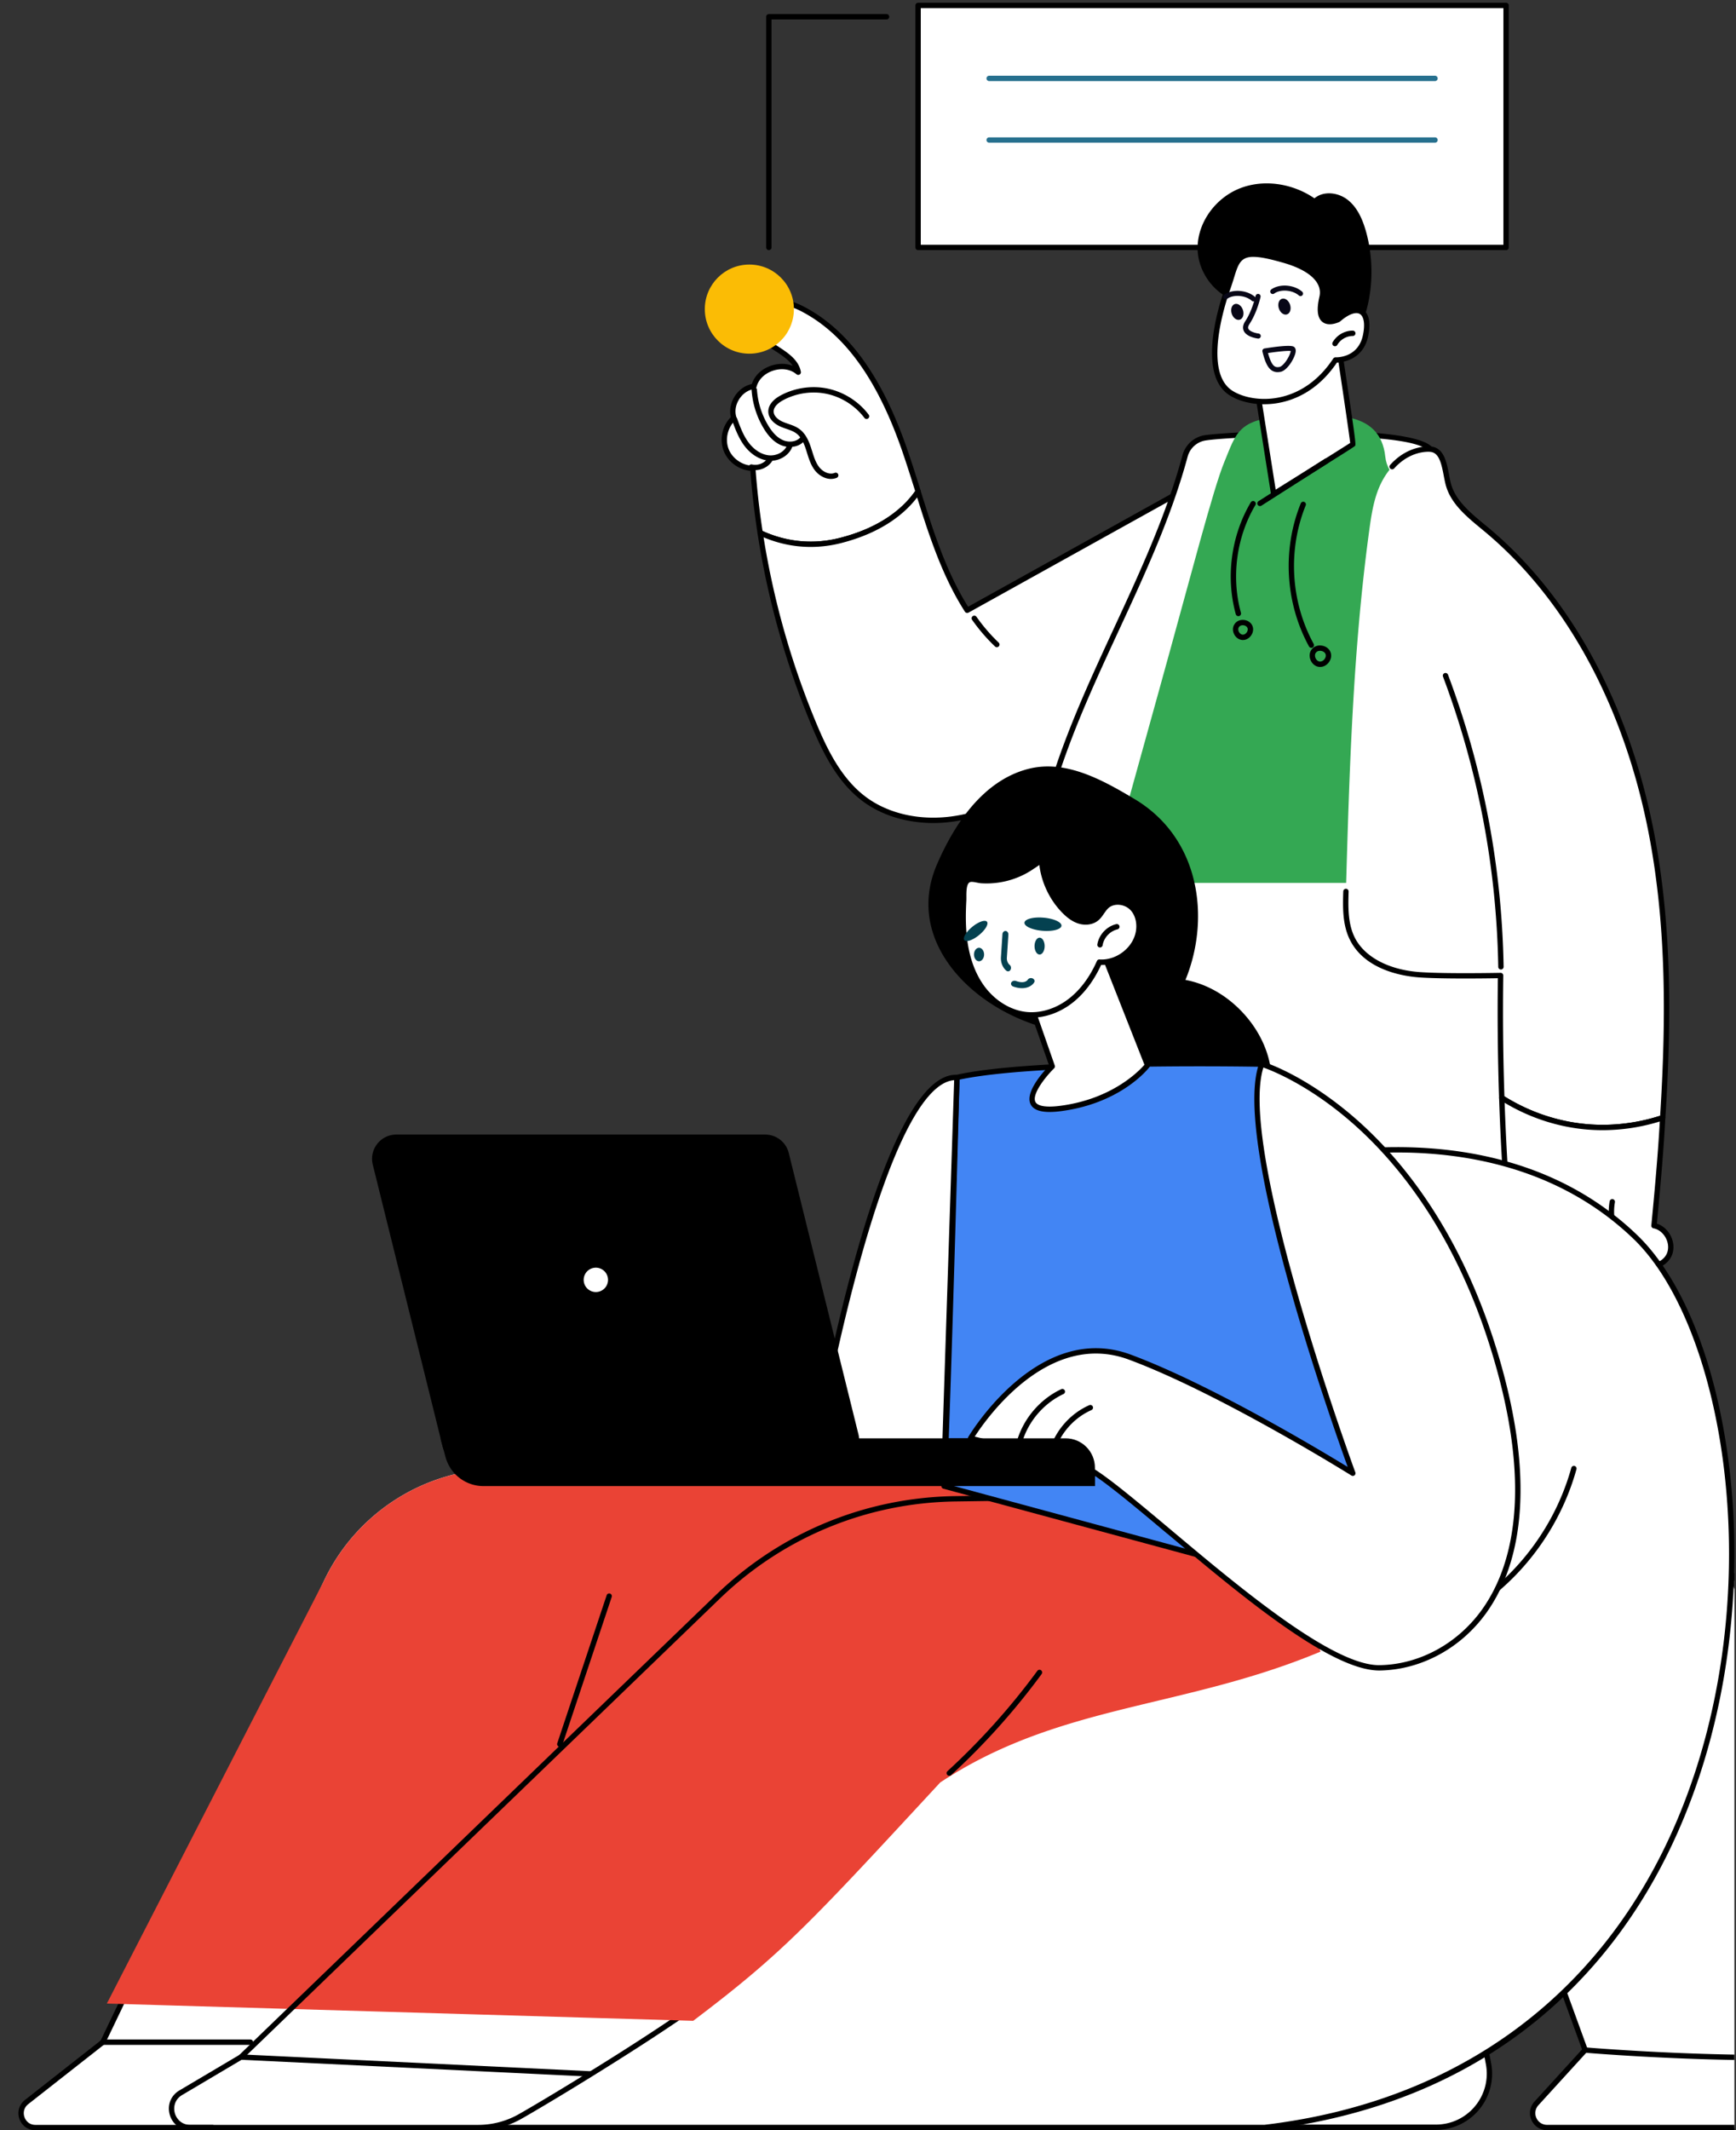 <svg width="543" height="666" viewBox="0 0 543 666" fill="none" xmlns="http://www.w3.org/2000/svg">
    <rect x="0" y="0" width="543" height="666" fill="#333333" stroke="none"/>
    <g clip-path="url(#foyrw0lvva)">
        <path d="M471.087 1.705H287.171v75.652h183.916V1.705z" fill="#fff"/>
        <path d="M471.087 78.193H287.171a.84.84 0 0 1-.837-.836V1.704a.84.84 0 0 1 .837-.837h183.916c.46 0 .836.377.836.837v75.653c0 .46-.376.836-.836.836zm-183.08-1.673H470.25V2.54H288.007v73.98z" fill="#000"/>
        <path d="M448.855 25.351H309.403a.84.84 0 0 1-.837-.836.84.84 0 0 1 .837-.837h139.452c.46 0 .836.376.836.837 0 .46-.376.836-.836.836zM448.855 44.614H309.403a.84.84 0 0 1-.837-.836.84.84 0 0 1 .837-.837h139.452c.46 0 .836.377.836.837 0 .46-.376.837-.836.837z" fill="#26708E"/>
        <path d="M262.957 168.965c13.397-3.431 20.484-9.782 24.216-15.288-1.415-4.519-2.829-9.029-4.385-13.472-5.983-17.146-15.086-34.559-31.043-43.228-2.845-1.548-6.025-2.803-9.238-2.418-3.213.385-6.359 2.887-6.484 6.117-.285 7.238 12.3 8.593 13.655 15.706-4.409-3.774-12.467-1.197-13.873 4.435-4.41.552-7.639 5.631-6.267 9.865-2.703 2.402-3.715 6.527-2.444 9.908 1.272 3.38 4.762 5.807 8.376 5.832a255.486 255.486 0 0 0 2.293 20.175c5.832 2.753 14.66 5.079 25.186 2.384l.008-.016z" fill="#fff"/>
        <path d="M253.595 170.998c-6.711 0-12.258-1.816-16.183-3.666a.826.826 0 0 1-.468-.627 257.532 257.532 0 0 1-2.243-19.497c-3.69-.335-7.062-2.853-8.376-6.334-1.338-3.565-.401-7.782 2.285-10.46-.519-2.125-.092-4.46 1.196-6.502 1.289-2.033 3.213-3.405 5.347-3.84.87-2.678 3.155-4.829 6.209-5.799 2.301-.737 4.627-.678 6.602.108-1.255-1.916-3.531-3.388-5.757-4.828-3.531-2.292-7.188-4.661-7.02-8.911.15-3.808 3.79-6.51 7.221-6.92 3.748-.444 7.355 1.221 9.739 2.518 13.438 7.297 23.722 21.589 31.437 43.688 1.548 4.443 2.987 9.021 4.376 13.455.075.243.05.553-.092.77-3.489 5.138-10.602 12.025-24.701 15.631a38.345 38.345 0 0 1-9.564 1.222l-.008-.008zm-15.061-4.988c5.43 2.486 13.923 4.778 24.215 2.143 13.296-3.398 20.107-9.757 23.504-14.619-1.364-4.343-2.753-8.769-4.251-13.062-7.572-21.689-17.596-35.68-30.658-42.767-2.184-1.189-5.455-2.72-8.735-2.327-2.678.318-5.632 2.444-5.749 5.322-.125 3.297 2.979 5.314 6.259 7.448 3.28 2.125 6.669 4.317 7.38 8.074a.827.827 0 0 1-.402.879.845.845 0 0 1-.962-.084c-1.849-1.581-4.569-2.008-7.263-1.146-2.703.862-4.66 2.786-5.255 5.146a.84.84 0 0 1-.711.628c-1.857.234-3.564 1.389-4.702 3.171-1.13 1.782-1.448 3.824-.871 5.606a.86.86 0 0 1-.242.887c-2.435 2.159-3.364 5.942-2.218 8.987 1.147 3.046 4.343 5.272 7.598 5.289.435 0 .795.343.828.778a254.132 254.132 0 0 0 2.218 19.664l.017-.017z" fill="#000"/>
        <path d="M380.912 147.878c-1.615-.928-8.175 3.942-9.79 4.837-6.995 3.883-13.982 7.765-20.977 11.648-15.873 8.811-31.746 17.631-47.611 26.442-7.263-11.322-11.321-24.233-15.362-37.128-3.74 5.515-10.828 11.866-24.216 15.288-10.526 2.695-19.353.368-25.185-2.385a257.62 257.62 0 0 0 16.634 59.47c3.698 8.911 8.183 17.974 15.906 23.756 7.724 5.782 17.949 7.564 27.504 6.267 9.556-1.289 18.534-5.414 26.742-10.485 20.71-12.786 37.076-32.182 46.917-54.381 4.92-11.104 8.216-22.928 9.614-35.003.192-1.648 1.606-7.313-.176-8.334v.008z" fill="#fff"/>
        <path d="M291.933 257.312c-8.342 0-16.174-2.385-22.123-6.837-7.874-5.899-12.426-15.07-16.174-24.107a258.12 258.12 0 0 1-16.693-59.662.813.813 0 0 1 .326-.795.828.828 0 0 1 .853-.084c5.406 2.552 14.066 5.029 24.617 2.335 13.597-3.481 20.408-10.05 23.73-14.953a.827.827 0 0 1 .812-.36c.318.05.577.268.678.577 3.882 12.385 7.899 25.179 14.852 36.266l67.902-37.713c.326-.184.937-.586 1.64-1.046 4.819-3.163 7.53-4.611 8.969-3.782 1.816 1.045 1.406 4.367.779 7.966-.084.485-.159.903-.193 1.188-1.389 12.024-4.644 23.881-9.681 35.245-10.066 22.71-26.843 42.156-47.242 54.75-9.69 5.983-18.543 9.447-27.069 10.602-2.017.276-4.025.41-5.999.41h.016zm-53.099-89.334a256.454 256.454 0 0 0 16.341 57.754c3.657 8.819 8.083 17.756 15.631 23.404 7.003 5.247 16.81 7.473 26.892 6.109 8.284-1.121 16.928-4.51 26.416-10.368 20.116-12.417 36.666-31.596 46.599-54.005 4.97-11.204 8.175-22.903 9.547-34.76.033-.309.109-.753.201-1.28.242-1.406.979-5.665.041-6.225-.995-.36-5.689 2.719-7.229 3.732-.761.502-1.364.895-1.749 1.104l-68.588 38.09a.839.839 0 0 1-1.112-.276c-7.029-10.954-11.112-23.505-14.961-35.739-3.782 4.937-10.836 10.962-23.714 14.259-10.149 2.594-18.626.611-24.324-1.799h.009zM259.936 149.743c-1.966 0-3.899-1.188-5.054-2.694-1.263-1.632-1.874-3.59-2.46-5.473l-.276-.887c-.611-1.899-1.456-4-3.088-5.204-.878-.645-1.941-1.013-3.071-1.406a25.482 25.482 0 0 1-1.773-.661c-2.385-1.021-3.841-2.77-3.9-4.661-.058-1.925 1.297-3.741 3.833-5.113 4.485-2.435 9.915-3.205 14.902-2.117s9.606 4.042 12.668 8.125a.84.84 0 0 1-.167 1.172.84.84 0 0 1-1.172-.168c-2.828-3.757-7.087-6.493-11.689-7.489-4.602-1.004-9.606-.284-13.747 1.958-1.13.611-3.004 1.891-2.954 3.59.042 1.448 1.523 2.586 2.887 3.171.527.226 1.079.419 1.656.62 1.197.41 2.435.836 3.523 1.64 2.017 1.481 2.996 3.882 3.69 6.033.092.301.192.594.285.895.569 1.824 1.112 3.556 2.192 4.954 1.088 1.414 3.154 2.527 4.853 1.816a.836.836 0 0 1 1.096.443.84.84 0 0 1-.452 1.096 4.556 4.556 0 0 1-1.774.352l-.008.008z" fill="#000"/>
        <path d="M247.109 139.736c-1.004 0-2-.209-2.854-.577-2.025-.87-3.782-2.577-5.38-5.221a26.725 26.725 0 0 1-3.782-11.966.843.843 0 0 1 .778-.896.823.823 0 0 1 .896.779 25.016 25.016 0 0 0 3.547 11.212c1.414 2.335 2.921 3.824 4.611 4.552 1.707.737 4.217.636 5.497-.987a.838.838 0 0 1 1.18-.134c.36.285.427.812.142 1.172-1.155 1.456-2.895 2.066-4.619 2.066h-.016z" fill="#000"/>
        <path d="M241.052 144.045c-.267 0-.527-.016-.795-.042-2.778-.301-5.514-2.033-7.522-4.761-1.799-2.452-2.878-5.43-3.749-7.824a.835.835 0 0 1 .503-1.071.835.835 0 0 1 1.071.502c1.054 2.921 1.983 5.314 3.522 7.406 1.724 2.351 4.042 3.841 6.351 4.092 2.586.284 5.163-1.205 5.857-3.381a.837.837 0 0 1 1.055-.544.835.835 0 0 1 .543 1.054c-.853 2.678-3.765 4.586-6.836 4.586v-.017z" fill="#000"/>
        <path d="M236.207 147c-.452 0-.904-.051-1.347-.159a.835.835 0 1 1 .385-1.624c1.815.427 3.865-.393 4.878-1.966a.837.837 0 0 1 1.154-.251c.385.251.503.77.252 1.155-1.138 1.765-3.239 2.836-5.322 2.836V147zM311.799 202.352a.809.809 0 0 1-.577-.234 56.455 56.455 0 0 1-7.154-8.318.832.832 0 0 1 .2-1.163.832.832 0 0 1 1.164.201 55.117 55.117 0 0 0 6.944 8.075.833.833 0 0 1 .026 1.18.829.829 0 0 1-.603.259z" fill="#000"/>
        <path d="M376.218 137.034a7.764 7.764 0 0 0-5.54 5.506c-10.668 39.563-35.386 74.582-44.514 114.605-1.59 6.962-2.678 14.325-.653 21.178 1.841 6.243 6.158 11.523 11.221 15.606 5.062 4.092 10.886 7.113 16.659 10.1 7.999-18.099 14.417-36.843 20.818-55.562 6.209-18.141 12.426-36.332 16.342-55.101 2.744-13.146 46.238-11.974 45.853-25.421-.108-3.816 13.556-24.375 11.004-27.497-6.109-7.472-65.936-4.786-71.19-3.414z" fill="#fff"/>
        <path d="M353.392 304.866a.863.863 0 0 1-.385-.092c-5.732-2.97-11.656-6.041-16.802-10.192-5.807-4.694-9.782-10.233-11.497-16.024-2.134-7.213-.87-14.97.636-21.597 4.82-21.128 14.099-41.152 23.069-60.524 8.066-17.413 16.409-35.42 21.454-54.114a8.632 8.632 0 0 1 6.133-6.092c4.803-1.255 65.568-4.242 72.052 3.691 1.716 2.1-1.154 8.008-6.083 17.471-2.234 4.301-4.778 9.171-4.736 10.535.209 7.531-11.12 10.602-23.111 13.849-10.576 2.87-21.521 5.832-22.759 11.757-3.933 18.835-10.258 37.32-16.367 55.202-6.309 18.434-12.827 37.495-20.843 55.637a.832.832 0 0 1-.485.451.791.791 0 0 1-.276.051v-.009zm56.053-168.559c-15.572 0-30.583.903-33.018 1.539a6.97 6.97 0 0 0-4.945 4.912c-5.079 18.836-13.455 36.91-21.546 54.382-8.937 19.288-18.183 39.236-22.96 60.189-1.465 6.418-2.686 13.907-.661 20.752 1.615 5.464 5.397 10.719 10.936 15.196 4.778 3.866 10.317 6.795 15.731 9.598 7.823-17.832 14.233-36.559 20.433-54.683 6.1-17.832 12.4-36.266 16.316-55.001 1.448-6.929 12.895-10.033 23.956-13.029 10.844-2.937 22.057-5.983 21.881-12.192-.05-1.715 1.841-5.43 4.929-11.355 2.769-5.322 7.413-14.242 6.267-15.639-2.954-3.615-20.467-4.669-37.319-4.669z" fill="#000"/>
        <path d="M352.982 272.758s-28.457 207.077 19.086 362.197l-22.131 22.459c-2.803 2.845-.787 7.665 3.204 7.665h95.983c10.501 0 18.417-9.547 16.459-19.865-8.15-43.035-27.094-143.607-32.273-175.965l62.496 171.681-15.229 16.694c-2.635 2.886-.585 7.539 3.33 7.539h95.9c11.555 0 19.646-11.422 15.797-22.325-26.55-75.26-112.826-319.078-139.769-366.967l-102.861-3.113h.008z" fill="#fff"/>
        <path d="M579.806 666h-95.899c-2.151 0-4.017-1.222-4.887-3.18-.87-1.966-.51-4.167.937-5.757l14.886-16.317-59.233-162.719c6.661 39.161 23.454 128.261 30.792 167.028a17.528 17.528 0 0 1-3.74 14.493 17.535 17.535 0 0 1-13.547 6.368h-95.983c-2.192 0-4.083-1.255-4.928-3.28-.845-2.025-.418-4.251 1.121-5.807l21.781-22.108c-24.458-80.129-28.324-174.191-27.262-239.049 1.155-70.398 8.226-122.512 8.293-123.031a.821.821 0 0 1 .853-.719l102.861 3.112c.293.009.56.168.703.427 18.124 32.216 66.479 159.154 139.828 367.092 1.924 5.456 1.113 11.288-2.226 16.008-3.339 4.719-8.577 7.43-14.358 7.43l.008.009zM433.309 468.413c.343 0 .661.209.787.552l62.496 171.68a.841.841 0 0 1-.167.854l-15.229 16.694a3.615 3.615 0 0 0-.645 3.949 3.625 3.625 0 0 0 3.356 2.184h95.899c5.238 0 9.974-2.452 12.994-6.727 3.021-4.268 3.757-9.548 2.017-14.485-73.014-206.976-121.227-333.63-139.477-366.423l-101.63-3.071c-.862 6.611-7.096 56.374-8.175 122.102-1.063 64.858 2.811 158.97 27.328 238.982a.84.84 0 0 1-.201.829L350.53 658c-1.263 1.28-1.222 2.904-.77 3.992.452 1.087 1.582 2.25 3.381 2.25h95.982c4.762 0 9.23-2.1 12.259-5.765a15.876 15.876 0 0 0 3.38-13.112c-7.974-42.107-27.085-143.54-32.281-175.982a.84.84 0 0 1 .828-.97z" fill="#000"/>
        <path d="M553.281 644.135c-29.612 0-57.158-2.335-57.551-2.368a.836.836 0 0 1-.762-.904c.042-.46.427-.812.904-.762.552.051 55.777 4.728 93.832.787a.837.837 0 1 1 .176 1.665c-11.313 1.172-24.14 1.59-36.599 1.59v-.008zM437.333 641.91c-46.539 0-65.324-6.092-65.534-6.159a.84.84 0 0 1-.527-1.063.85.85 0 0 1 1.063-.527c.243.084 24.667 7.966 87.13 5.648a.84.84 0 0 1 .87.804.84.84 0 0 1-.803.87c-8.008.293-15.396.427-22.19.427h-.009zM433.309 470.087a.843.843 0 0 1-.795-.577l-42.899-130.604c-1.507-4.594-5.372-8.117-10.075-9.204l-7.664-1.766a.837.837 0 1 1 .376-1.632l7.665 1.766c5.271 1.222 9.597 5.171 11.287 10.309l42.9 130.603a.836.836 0 0 1-.795 1.097v.008z" fill="#000"/>
        <path d="M441.309 276.039h-86.686c-4.418 0-7.623-4.209-6.443-8.468 2.703-9.791 7.656-27.664 14.308-51.571 10.301-37.035 16.953-63.118 20.551-71.778 3.598-8.661 4.225-13.338 18.902-13.991 13.522-.603 29.771-2.678 31.369 12.61.31 2.962 1.925 5.64 4.318 7.414l9.606 7.121-5.925 118.671v-.008z" fill="#34A853"/>
        <path d="M410.175 202.545a.846.846 0 0 1-.737-.435c-7.438-13.623-8.401-30.342-2.577-44.726a.835.835 0 0 1 1.548.628c-5.64 13.924-4.711 30.115 2.494 43.295a.843.843 0 0 1-.335 1.138.867.867 0 0 1-.402.1h.009zM412.928 208.52c-.134 0-.277-.009-.41-.025-1.113-.151-2.076-.929-2.569-2.084-.494-1.146-.393-2.376.268-3.297.033-.05.075-.1.125-.134.034-.05.067-.1.109-.15.753-.837 1.933-1.197 3.163-.954 1.23.234 2.192 1.012 2.577 2.066.385 1.063.151 2.268-.636 3.247-.686.854-1.648 1.331-2.627 1.331zm-1.306-4.502-.05.075c-.31.427-.343 1.063-.084 1.657.26.594.737 1.012 1.256 1.079.527.067 1.096-.192 1.506-.703.41-.502.552-1.121.368-1.615-.184-.493-.686-.878-1.322-.995-.636-.126-1.247.042-1.598.435-.026.025-.042.05-.067.067h-.009zM387.339 192.639a.831.831 0 0 1-.803-.611c-3.205-11.581-1.448-24.659 4.702-34.985a.843.843 0 0 1 1.147-.293.842.842 0 0 1 .293 1.146c-5.924 9.941-7.615 22.535-4.527 33.689a.84.84 0 0 1-.812 1.062v-.008zM388.77 200.095h-.151c-1.046-.059-1.991-.695-2.543-1.707-.553-1.013-.569-2.159-.051-3.063a.934.934 0 0 1 .176-.218.813.813 0 0 1 .142-.242c.67-.804 1.749-1.18 2.895-1.021 1.147.167 2.076.837 2.486 1.791.418.953.267 2.091-.385 3.037-.628.904-1.573 1.423-2.561 1.423h-.008zm-1.238-4.067s-.034.084-.059.125c-.226.394-.201.946.067 1.431.268.494.711.812 1.163.837.443.025.929-.243 1.255-.703.318-.46.41-1.004.226-1.414-.184-.418-.636-.72-1.188-.803-.561-.084-1.08.083-1.372.435-.034.033-.059.067-.092.1v-.008z" fill="#000"/>
        <path d="M520.055 349.457c1.773-27.655 2.05-55.369-2.41-82.648-6.267-38.399-22.885-76.422-52.799-101.299-4.911-4.084-10.476-8.293-11.957-14.502-.995-4.175-1.205-10.183-5.48-10.56 0 0-8.61-.954-14.526 8.962-2.971 4.97-3.841 10.886-4.627 16.627-5.079 37.311-6.184 75.041-7.272 112.68-.142 4.97-.242 10.158 1.933 14.626 3.682 7.565 12.811 10.837 21.203 11.422 8.393.586 25.236.226 25.236.226a798.03 798.03 0 0 0 .369 38.241c8.024 5.104 17.278 8.275 26.759 9.079 7.94.669 16.006-.335 23.562-2.845l.009-.009z" fill="#fff"/>
        <path d="M501.254 353.34c-1.623 0-3.23-.067-4.836-.201-9.556-.803-18.936-3.983-27.136-9.204a.833.833 0 0 1-.385-.678 810.016 810.016 0 0 1-.385-37.42c-3.564.058-17.203.251-24.441-.243-5.012-.343-17.178-2.192-21.898-11.891-2.317-4.752-2.158-10.208-2.016-15.02a.839.839 0 0 1 .862-.811c.46.016.828.401.811.862-.134 4.619-.284 9.857 1.85 14.241 3.012 6.176 10.676 10.276 20.508 10.954 8.259.569 24.994.226 25.161.226.243 0 .443.083.611.242a.812.812 0 0 1 .242.603 802.342 802.342 0 0 0 .36 37.755c7.882 4.929 16.869 7.941 26.006 8.711 7.531.636 15.363-.276 22.701-2.636 2.117-33.345 1.364-58.624-2.435-81.895-6.962-42.617-25.604-78.414-52.506-100.789l-1.071-.887c-4.777-3.95-9.723-8.033-11.162-14.066a52.148 52.148 0 0 1-.502-2.444c-.803-4.234-1.573-7.246-4.242-7.48-.268-.026-6.1-.569-11.279 5.196a.835.835 0 1 1-1.239-1.121c5.782-6.427 12.409-5.774 12.694-5.749 4.108.36 4.962 4.862 5.715 8.836.159.837.309 1.632.485 2.368 1.314 5.49 6.033 9.389 10.601 13.163l1.08.887c27.211 22.635 46.063 58.792 53.083 101.81 3.84 23.53 4.585 49.077 2.418 82.832a.852.852 0 0 1-.569.745 60.814 60.814 0 0 1-19.069 3.088l-.017.016z" fill="#000"/>
        <path d="M469.475 303.117a.836.836 0 0 1-.837-.82c-.527-31.103-6.351-61.645-17.287-90.765a.845.845 0 0 1 .485-1.079.846.846 0 0 1 1.08.485c11.003 29.304 16.86 60.03 17.395 91.326 0 .46-.359.845-.82.853h-.016z" fill="#000"/>
        <path d="M517.345 383.202c1.105-11.572 2.167-23.153 2.711-33.747-7.564 2.51-15.622 3.515-23.563 2.845-9.48-.795-18.734-3.974-26.759-9.079.243 7.339.594 14.669 1.038 21.991.561 9.137 1.615 19.07 7.974 25.647 5.213 5.388 13.622 7.422 20.726 5.004 3.715 2.761 9.48 2.217 12.618-1.18 3.079 2.477 8.359 1.23 10.008-2.368 1.648-3.59-.862-8.41-4.745-9.121l-.008.008z" fill="#fff"/>
        <path d="M505.019 398.466c-2.017 0-4.016-.544-5.69-1.657-7.355 2.326-15.814.209-21.186-5.347-6.51-6.736-7.631-16.627-8.209-26.183a781.897 781.897 0 0 1-1.037-22.015.833.833 0 0 1 .418-.753.86.86 0 0 1 .862.016c7.974 5.071 17.095 8.167 26.383 8.946 7.706.652 15.747-.318 23.236-2.812a.843.843 0 0 1 .77.126.838.838 0 0 1 .326.711c-.536 10.526-1.598 22.082-2.644 33.069 1.774.561 3.338 1.916 4.284 3.732 1.079 2.075 1.197 4.452.318 6.376-.879 1.916-2.761 3.389-5.037 3.925-2.008.477-4.058.167-5.64-.82-1.916 1.765-4.543 2.677-7.162 2.677l.008.009zm-5.556-3.431c.176 0 .351.059.502.167 3.38 2.511 8.652 2.017 11.505-1.079a.832.832 0 0 1 1.138-.084c1.247 1.004 3.046 1.347 4.828.929 1.774-.418 3.23-1.54 3.899-2.987.67-1.456.561-3.289-.284-4.904-.845-1.615-2.284-2.753-3.857-3.046a.83.83 0 0 1-.678-.903c1.029-10.761 2.075-22.108 2.644-32.501-7.363 2.276-15.195 3.147-22.734 2.519-9.037-.761-17.923-3.648-25.797-8.376.243 6.836.569 13.698.979 20.409.56 9.238 1.623 18.794 7.74 25.12 4.945 5.121 13.111 7.087 19.856 4.795a.703.703 0 0 1 .267-.042l-.008-.017z" fill="#000"/>
        <path d="M511.746 395.068a.832.832 0 0 1-.494-.158c-5.907-4.335-9.037-12.1-7.773-19.322a.831.831 0 0 1 .97-.677c.452.075.762.51.678.97-1.155 6.611 1.707 13.715 7.112 17.69a.831.831 0 0 1 .176 1.171.835.835 0 0 1-.678.343l.009-.017zM499.663 396.392a.81.81 0 0 1-.577-.235c-5.087-4.878-7.815-11.982-7.288-19.011a.824.824 0 0 1 .895-.77c.46.033.803.435.77.895-.485 6.535 2.05 13.146 6.778 17.681a.834.834 0 0 1 .025 1.18.862.862 0 0 1-.603.26zM486.561 396.241a.81.81 0 0 1-.603-.259c-5.179-5.406-7.807-13.087-7.037-20.534a.826.826 0 0 1 .921-.745c.46.05.794.46.744.92-.719 6.962 1.741 14.142 6.585 19.204a.833.833 0 0 1-.025 1.18.809.809 0 0 1-.577.234h-.008zM427.142 71.95c-1.046-3.59-2.677-7.205-5.631-9.498-2.954-2.301-7.506-2.862-10.367-.444-6.77-4.644-15.831-6.125-23.454-3.07-7.623 3.054-13.313 10.869-13.087 19.078.226 8.209 6.903 15.99 15.078 16.735 1.306 7.121 7.983 12.518 15.145 13.623 6.468 1.004 18.994-1.163 21.563-8.184 3.23-8.828 3.381-19.254.762-28.233l-.009-.008z" fill="#000"/>
        <path d="m393.037 120.583 5.355 33.872s24.609-15.313 24.785-15.555c.184-.243-4.193-29.061-4.193-29.061s-5.689-9.531-25.947 10.744z" fill="#fff"/>
        <path d="M398.392 155.293a.837.837 0 0 1-.828-.703l-5.355-33.873a.813.813 0 0 1 .234-.719c11.731-11.74 18.793-13.64 22.651-13.163 3.271.402 4.552 2.485 4.602 2.577a.783.783 0 0 1 .109.302c4.426 29.17 4.317 29.312 4.033 29.688-.126.168-.276.369-25.019 15.765a.823.823 0 0 1-.443.126h.016zm-4.46-34.417 5.088 32.208c8.844-5.506 21.069-13.146 23.295-14.602-.293-2.72-2.561-17.974-4.125-28.325-.276-.351-1.264-1.431-3.372-1.673-3.456-.394-9.882 1.456-20.886 12.392z" fill="#000"/>
        <path d="M384.033 90.124s-9.187 24.217 0 32.007c5.448 4.627 22.676 7.054 33.688-9.598 0 0 7.622.377 9.363-7.422 1.74-7.799-2.151-10.736-8.46-5.255 0 0-7.622 3.883-5.12-6.928 1.096-4.712-2.929-9.004-11.732-11.54-15.923-4.593-14.442-.577-17.747 8.736h.008z" fill="#fff"/>
        <path d="M395.397 126.39c-5.246 0-9.614-1.673-11.907-3.615-9.505-8.066-.677-31.806-.251-32.935.444-1.247.804-2.41 1.122-3.448 2.292-7.438 3.798-9.807 17.646-5.807 9.071 2.62 13.556 7.188 12.317 12.535-.753 3.238-.619 5.447.368 6.217.963.753 2.787.142 3.473-.184 4.309-3.715 6.878-3.13 8.033-2.443 2.033 1.213 2.652 4.334 1.707 8.577-1.607 7.196-7.916 7.991-9.732 8.075-6.208 9.162-13.865 12.007-19.228 12.769a24.855 24.855 0 0 1-3.548.251v.008zm-3.338-46.09c-4.059 0-4.77 2.31-6.092 6.586a91.43 91.43 0 0 1-1.146 3.523v.017c-.092.234-8.87 23.747-.235 31.077 2.427 2.059 7.883 3.875 14.133 2.988 5.087-.728 12.401-3.465 18.308-12.401a.885.885 0 0 1 .736-.377c.276.017 6.945.226 8.51-6.769.753-3.389.402-5.983-.937-6.778-1.297-.77-3.59.109-6.159 2.334a1.19 1.19 0 0 1-.167.118c-.134.066-3.305 1.648-5.347.05-1.598-1.247-1.908-3.841-.962-7.916 1.012-4.368-3.054-8.209-11.145-10.552-4.418-1.272-7.397-1.89-9.497-1.89v-.01z" fill="#000"/>
        <path d="M417.571 108.248a.828.828 0 0 1-.728-1.247c1.263-2.209 3.723-3.631 6.267-3.631h.025a.84.84 0 0 1 .837.836.84.84 0 0 1-.837.837h-.025c-1.925 0-3.858 1.121-4.82 2.795a.841.841 0 0 1-.728.418l.009-.008zM394.108 158.228a.837.837 0 0 1-.452-1.539l20.743-13.246a.836.836 0 0 1 .904 1.405l-20.743 13.247a.812.812 0 0 1-.452.133zM240.49 78.192a.84.84 0 0 1-.837-.837V5.242a.84.84 0 0 1 .837-.837h36.817c.46 0 .836.377.836.837 0 .46-.376.837-.836.837h-35.98v71.276a.84.84 0 0 1-.837.837z" fill="#000"/>
        <path d="M248.321 96.645c0 7.698-6.234 13.932-13.932 13.932s-13.932-6.234-13.932-13.932c0-7.699 6.234-13.933 13.932-13.933s13.932 6.234 13.932 13.933z" fill="#FBBC05"/>
        <path d="M381.353 369.166s79.725-30.835 130.105 17.513c50.38 48.357 53.526 258.471-115.948 278.478H143.584l237.769-295.991z" fill="#fff"/>
        <path d="M142.831 665.525a.835.835 0 0 1 .1-.887L380.7 368.646a.833.833 0 0 1 .352-.259c.2-.076 20.349-7.774 46.405-9.431 24.107-1.531 58.338 1.933 84.578 27.12 14.016 13.447 24.416 39.044 28.55 70.222 4.418 33.312 1.121 68.708-9.263 99.668-9.806 29.229-25.303 53.386-46.054 71.804-23.831 21.145-54.003 34.006-89.665 38.215H143.584a.83.83 0 0 1-.753-.477v.017zm386.91-110.086c22.441-66.892 8.066-142.31-18.86-168.158-25.797-24.752-59.518-28.166-83.265-26.659-24.399 1.539-43.56 8.434-45.753 9.246L145.325 664.32h250.127c65.642-7.765 113.337-46.433 134.28-108.881h.009z" fill="#000"/>
        <path d="M466.256 499.282a.808.808 0 0 0 .519-.184c12.651-10.05 22.006-24.166 26.324-39.738a.834.834 0 0 0-.586-1.03.833.833 0 0 0-1.029.586c-4.226 15.238-13.371 29.045-25.755 38.877a.844.844 0 0 0-.134 1.179c.167.21.41.318.653.318l.008-.008z" fill="#000"/>
        <path d="M413.042 516.37s-19.446-57.52-101.012-58.156c-51.794-.401-116.115.352-156.161.954a61.382 61.382 0 0 0-54.422 34.835L32.165 638.48l-23.83 18.702c-3.34 2.619-1.482 7.975 2.752 7.975H149.61c4.569 0 9.054-1.188 13.036-3.431 18.928-10.669 77.441-46.089 131.461-104.463 37.336-24.626 75.75-22.885 118.951-40.901l-.016.008z" fill="#fff"/>
        <path d="M11.08 666.002h138.522c4.694 0 9.338-1.222 13.446-3.54 7.18-4.041 33.905-20.116 51.569-32.333a.834.834 0 0 0 .209-1.163.834.834 0 0 0-1.163-.209c-17.614 12.192-44.272 28.224-51.435 32.258a25.742 25.742 0 0 1-12.626 3.322H11.079c-1.908 0-3.02-1.264-3.43-2.444-.41-1.18-.31-2.861 1.188-4.041l23.83-18.702a.787.787 0 0 0 .234-.293l5.991-12.493a.828.828 0 0 0-.393-1.113.83.83 0 0 0-1.113.393l-5.907 12.318-23.68 18.584c-1.807 1.415-2.485 3.732-1.74 5.9.744 2.167 2.719 3.573 5.012 3.573l.008-.017z" fill="#000"/>
        <path d="m33.428 626.397 68.019-132.386a61.38 61.38 0 0 1 54.422-34.835c40.055-.602 104.367-1.355 156.161-.954 81.566.636 101.012 58.156 101.012 58.156-43.201 18.007-81.616 16.267-118.952 40.901-41.176 44.5-49.234 53.32-77.273 74.523L33.42 626.405l.008-.008z" fill="#EA4335"/>
        <path d="M59.518 666.001h6.962c.46 0 .837-.376.837-.837a.839.839 0 0 0-.837-.836h-6.962c-2.828 0-4.376-1.992-4.836-3.691-.469-1.707-.15-4.2 2.284-5.639l18.818-11.146a.737.737 0 0 0 .151-.117l149.25-143.967c19.881-19.179 46.054-29.957 73.675-30.341l13.187-.185a.84.84 0 0 0 .828-.845c0-.46-.351-.82-.845-.828l-13.187.184c-28.056.393-54.622 11.338-74.813 30.81l-149.174 143.9-18.735 11.095c-2.67 1.582-3.866 4.536-3.046 7.523.82 2.987 3.347 4.92 6.451 4.92h-.008z" fill="#000"/>
        <path d="M175.089 546.135a.845.845 0 0 0 .795-.569l15.454-46.282a.85.85 0 0 0-.527-1.063.837.837 0 0 0-1.054.527l-15.455 46.282a.85.85 0 0 0 .527 1.063.95.95 0 0 0 .268.042h-.008zM296.918 555.206a.882.882 0 0 0 .569-.218 219.315 219.315 0 0 0 28.324-31.605.84.84 0 0 0-.176-1.171.84.84 0 0 0-1.171.176 217.38 217.38 0 0 1-28.107 31.362.835.835 0 0 0-.05 1.18.859.859 0 0 0 .619.267l-.008.009zM184.694 649.233a.843.843 0 0 0 .837-.795.84.84 0 0 0-.795-.879l-109.345-5.263a.862.862 0 0 0-.879.795.841.841 0 0 0 .795.879l109.345 5.271h.042v-.008zM32.157 639.318H78.33a.84.84 0 0 0 .836-.837.84.84 0 0 0-.837-.837h-46.17a.84.84 0 0 0-.838.837c0 .46.377.837.837.837zM321.477 240.435c11.656-3.071 23.128 3.239 33.462 9.422 20.475 12.251 23.73 37.27 15.856 56.516 6.133 1.113 12.459 4.468 17.622 9.891 10.718 11.229 12.417 27.002 3.79 35.236-8.627 8.234-24.299 5.807-35.018-5.422-6.685-7.004-9.865-15.782-9.212-23.388-29.102 4.887-68.136-21.697-54.932-52.365 5.631-13.087 14.651-26.258 28.424-29.89h.008z" fill="#000"/>
        <path d="M432.855 501.844 394.658 332.69s-70.554-1.439-95.347 4.167c0 0-2.753 103.049-4.025 127.759l137.561 37.219.008.009z" fill="#4285F4"/>
        <path d="m432.637 502.656-137.56-37.22a.838.838 0 0 1-.619-.854c1.255-24.425 3.999-126.712 4.025-127.741a.83.83 0 0 1 .652-.795c24.609-5.565 94.837-4.201 95.548-4.184.385 0 .711.276.803.653l38.197 169.153a.833.833 0 0 1-.811 1.021.953.953 0 0 1-.218-.025l-.017-.008zM300.139 337.544c-.234 8.761-2.753 101.944-3.974 126.453l135.569 36.684-37.746-167.154c-7.137-.125-70.194-1.054-93.857 4.017h.008z" fill="#000"/>
        <path d="M253.567 460.288s20.752-124.621 45.745-123.424l-4.025 123.424h-41.72z" fill="#fff"/>
        <path d="M252.931 460.824a.825.825 0 0 1-.184-.678c.845-5.096 20.96-124.126 46.23-124.126.125 0 .259 0 .384.008.461.025.812.41.795.862l-4.024 123.424a.84.84 0 0 1-.837.811h-41.72a.845.845 0 0 1-.636-.292l-.008-.009zm45.518-123.114c-9.564.711-20.115 21.614-30.574 60.624-7.389 27.572-12.367 55.595-13.321 61.118h39.921l3.974-121.734v-.008z" fill="#000"/>
        <path d="M151.224 464.623h191.254v-5.765c0-5.063-4.108-9.171-9.171-9.171h-195.53l1.573 5.832a12.303 12.303 0 0 0 11.874 9.104z" fill="#000"/>
        <path d="M145.769 457.862h115.386c4.929 0 8.543-4.628 7.364-9.406l-21.806-87.978a7.583 7.583 0 0 0-7.363-5.757H123.963c-4.928 0-8.543 4.628-7.363 9.406l21.805 87.978a7.584 7.584 0 0 0 7.364 5.757z" fill="#000"/>
        <path d="M182.567 400.144a3.81 3.81 0 0 0 3.808 3.807 3.81 3.81 0 0 0 3.807-3.807 3.81 3.81 0 0 0-3.807-3.808 3.81 3.81 0 0 0-3.808 3.808zM303.57 449.688s21.052-36.074 49.811-25.397c28.759 10.669 69.759 36.308 69.759 36.308s-37.854-102.823-28.482-127.909c0 0 49.585 14.886 72.512 89.007 22.935 74.122-11.28 99.3-35.545 99.744-24.266.435-85.113-63.603-94.711-63.578l-33.352-8.175h.008z" fill="#fff"/>
        <path d="M365.13 479.535c-12.76-10.711-24.818-20.827-28.198-20.827 0 0-.134 0-.201-.025l-33.352-8.175a.83.83 0 0 1-.519-1.231c.217-.368 21.747-36.55 50.824-25.764 24.851 9.221 59.182 29.814 67.859 35.12-5.639-15.623-36.364-102.915-27.654-126.228a.837.837 0 0 1 1.021-.51c.51.151 12.735 3.924 27.964 16.869 14.007 11.924 33.21 34.208 45.117 72.691 14.066 45.47 6.025 70.213-3.196 82.957-7.924 10.954-20.308 17.631-33.127 17.866h-.259c-15.329 0-43.553-23.698-66.254-42.751l-.025.008zm58.798-19.22a.835.835 0 0 1-1.23.995c-.41-.259-41.26-25.714-69.608-36.232-25.136-9.33-44.599 18.476-48.205 24.074l32.139 7.874c3.874.134 13.17 7.79 29.169 21.221 21.429 17.99 50.773 42.65 65.408 42.357 12.292-.218 24.182-6.644 31.805-17.171 9.003-12.442 16.818-36.675 2.953-81.485-11.773-38.048-30.708-60.071-44.523-71.845-12.844-10.945-23.755-15.313-26.667-16.35-8.141 25.789 28.374 125.541 28.751 126.553l.008.009z" fill="#000"/>
        <path d="M329.427 453.519a.834.834 0 0 0 .786-.561c1.85-5.313 6.025-9.832 11.171-12.099.427-.184.619-.678.427-1.105a.836.836 0 0 0-1.105-.427c-5.564 2.444-10.082 7.339-12.082 13.079a.831.831 0 0 0 .518 1.063c.093.033.185.05.277.05h.008zM318.942 451.419c.36 0 .695-.234.804-.594 1.941-6.502 6.76-12.1 12.902-14.987a.84.84 0 0 0 .402-1.113.834.834 0 0 0-1.113-.401c-6.56 3.087-11.715 9.07-13.79 16.024a.826.826 0 0 0 .804 1.071h-.009z" fill="#000"/>
        <path d="M342.48 464.623v-5.765c0-5.063-4.109-9.171-9.171-9.171h-38.013l47.184 14.936z" fill="#000"/>
        <path d="m344.061 295.396 14.853 37.654s-8.326 10.987-27.002 13.489c-18.676 2.502-2.786-13.121-2.786-13.121l-9.021-25.814 23.956-12.2v-.008z" fill="#fff"/>
        <path d="M322.348 345.217c-1.841-3.765 4.1-10.258 5.823-12.024l-8.852-25.321a.829.829 0 0 1 .41-1.021l23.956-12.2a.833.833 0 0 1 .677-.033.872.872 0 0 1 .486.477L359.7 332.75a.832.832 0 0 1-.109.811c-.351.46-8.752 11.297-27.562 13.815-1.381.184-2.619.276-3.715.276-3.205 0-5.171-.803-5.966-2.426v-.009zm21.278-48.658-22.483 11.447 8.777 25.128a.836.836 0 0 1-.201.871c-2.87 2.82-6.995 8.158-5.865 10.476.678 1.389 3.497 1.824 7.957 1.222 16.2-2.167 24.542-10.937 26.157-12.811l-14.334-36.333h-.008z" fill="#000"/>
        <path d="M301.538 292.356c.544 5.724 2.15 11.456 5.464 16.15 3.322 4.694 8.509 8.242 14.233 8.753 4.962.443 9.974-1.423 13.873-4.527 3.899-3.105 6.761-7.364 8.786-11.916 5.196.335 10.4-3.255 11.923-8.234.879-2.878.519-6.259-1.506-8.493s-5.832-2.82-8.1-.845c-1.288 1.13-1.941 2.862-3.28 3.941-1.489 1.197-3.631 1.347-5.447.753-1.816-.594-3.355-1.832-4.686-3.196-4.2-4.31-6.752-10.184-7.037-16.192.026.569-2.577 2.176-3.029 2.486a23.847 23.847 0 0 1-3.631 2.058 25.24 25.24 0 0 1-7.916 2.167 24.889 24.889 0 0 1-4.175.084c-1.104-.067-2.678-.653-3.749-.36-2.242.611-1.748 4.87-1.84 6.602-.193 3.59-.243 7.196.1 10.778l.017-.009z" fill="#fff"/>
        <path d="M321.159 318.087c-5.615-.502-11.162-3.899-14.844-9.104-3.096-4.376-4.979-9.941-5.615-16.551-.301-3.146-.334-6.611-.1-10.903.017-.285.017-.653.008-1.055-.008-2.242-.025-5.639 2.444-6.309.887-.243 1.924-.033 2.836.142.435.084.854.168 1.18.193a24.424 24.424 0 0 0 11.681-2.176 24.716 24.716 0 0 0 3.506-1.983c.067-.05.184-.117.326-.218 1.64-1.071 2.201-1.556 2.36-1.765a.84.84 0 0 1 .778-.653c.452-.008.854.335.879.795.276 5.791 2.761 11.489 6.802 15.648 1.532 1.573 2.912 2.518 4.343 2.987 1.715.561 3.498.326 4.661-.611.602-.477 1.062-1.146 1.548-1.849.493-.711 1.004-1.448 1.707-2.058 2.51-2.193 6.844-1.766 9.271.912 2.083 2.301 2.736 5.865 1.682 9.296-1.599 5.213-6.736 8.928-12.192 8.853-2.284 4.946-5.238 8.887-8.794 11.715-3.866 3.079-8.51 4.778-12.961 4.778-.502 0-1.004-.025-1.506-.067v-.017zm22.784-18.116c4.795.31 9.665-3.046 11.07-7.648.862-2.828.343-5.841-1.322-7.69-1.807-1.991-5.104-2.36-6.928-.778-.544.477-.971 1.096-1.431 1.757-.535.77-1.087 1.573-1.874 2.209-1.598 1.28-3.983 1.632-6.225.896-1.699-.553-3.297-1.64-5.029-3.414-3.891-4-6.435-9.339-7.113-14.878-.418.309-.945.669-1.589 1.088-.134.083-.235.15-.293.192a25.006 25.006 0 0 1-3.757 2.125 25.848 25.848 0 0 1-8.175 2.235 25.78 25.78 0 0 1-4.318.092c-.443-.025-.903-.118-1.397-.218-.736-.142-1.565-.31-2.075-.167-1.23.334-1.222 3.062-1.213 4.686 0 .443 0 .836-.017 1.146-.226 4.209-.193 7.59.1 10.652.603 6.318 2.393 11.615 5.314 15.748 3.397 4.803 8.492 7.941 13.622 8.401 4.468.394 9.304-1.188 13.27-4.351 3.465-2.761 6.343-6.661 8.544-11.606a.834.834 0 0 1 .761-.494h.05l.025.017z" fill="#000"/>
        <path d="M344.061 296.231a.842.842 0 0 0 .828-.702c.393-2.385 2.31-4.435 4.669-4.979a.838.838 0 0 0-.376-1.632c-3.004.695-5.448 3.297-5.941 6.334a.84.84 0 0 0 .694.963c.042 0 .092.008.134.008l-.008.008z" fill="#000"/>
        <path d="M308.73 288.211c.538.744-.615 2.627-2.58 4.207-1.954 1.569-3.985 2.243-4.523 1.488-.538-.744.615-2.627 2.58-4.207 1.954-1.569 3.985-2.243 4.523-1.488zM332.014 289.44c-.104 1.131-2.769 1.832-5.965 1.56-3.196-.271-5.699-1.402-5.607-2.532.104-1.131 2.769-1.832 5.965-1.561 3.195.272 5.699 1.402 5.607 2.533zM315.297 303.676a.826.826 0 0 1-.529-.197c-1.149-.956-1.788-2.57-1.686-4.216l.472-7.192c.038-.604.501-1.054 1.001-1.01.51.044.89.571.853 1.186l-.473 7.191c-.055.89.278 1.735.899 2.251.417.351.519 1.032.232 1.526-.176.308-.464.472-.76.472l-.009-.011zM319.675 308.95c-.795 0-1.725-.15-2.766-.525-.571-.206-.829-.75-.594-1.228.247-.478.907-.693 1.467-.496 2.665.956 3.55-.169 3.695-.404.292-.45.952-.637 1.501-.403.549.235.773.778.504 1.238-.437.759-1.691 1.818-3.819 1.818h.012zM307.81 298.426c0 1.161-.709 2.105-1.579 2.105-.869 0-1.579-.944-1.579-2.105 0-1.16.71-2.105 1.579-2.105.87 0 1.579.945 1.579 2.105zM326.753 295.796c0 1.45-.709 2.631-1.579 2.631-.869 0-1.578-1.181-1.578-2.631 0-1.451.709-2.631 1.578-2.631.87 0 1.579 1.18 1.579 2.631z" fill="#044150"/>
        <path d="M400.005 96.41c.428 1.347 1.569 2.186 2.537 1.876.968-.31 1.401-1.65.973-2.997-.429-1.347-1.569-2.187-2.537-1.876-.969.31-1.401 1.65-.973 2.997zM399.39 116.347c-2.449-.155-3.574-2.606-4.517-6.428a.8.8 0 0 1 .639-.972c2.324-.382 7.861-1.193 9.088-.585.314.154.816.589.659 1.693-.269 1.865-2.591 5.828-4.765 6.212-.4.069-.765.094-1.104.072v.008zm-2.768-5.97c1.2 4.392 2.303 4.573 3.598 4.347.472-.089 1.354-.784 2.255-2.157.823-1.26 1.202-2.375 1.239-2.831-.94-.138-4.146.188-7.092.641zM393.518 105.849l-.048-.003c-.36-.046-3.55-.478-4.432-2.399-.285-.627-.441-1.649.459-3.006 2.211-3.33 3.227-7.882 3.238-7.93a.783.783 0 0 1 .939-.604c.429.09.695.51.605.94-.044.195-1.084 4.88-3.461 8.46-.402.599-.513 1.098-.347 1.472.397.855 2.166 1.37 3.194 1.499.431.051.738.45.687.881a.787.787 0 0 1-.834.69zM406.738 92.577a.79.79 0 0 1-.47-.196c-.854-.75-2.07-1.27-3.426-1.45-1.646-.223-3.247.094-4.274.844a.796.796 0 0 1-1.104-.173.796.796 0 0 1 .173-1.104c1.35-.981 3.377-1.406 5.415-1.127 1.661.224 3.17.873 4.255 1.827.33.29.361.79.072 1.112a.8.8 0 0 1-.641.267zM385.268 98.062c.428 1.348 1.569 2.187 2.537 1.877.968-.31 1.401-1.65.972-2.998-.428-1.347-1.569-2.186-2.537-1.876-.968.31-1.401 1.65-.972 2.997z" fill="#080717"/>
        <path d="M392.009 94.228a.792.792 0 0 1-.47-.195c-.853-.75-2.069-1.27-3.425-1.45-1.646-.224-3.247.094-4.275.843a.795.795 0 0 1-1.103-.173.795.795 0 0 1 .172-1.103c1.351-.982 3.378-1.407 5.415-1.127 1.662.224 3.17.873 4.256 1.827.329.29.361.79.072 1.11a.801.801 0 0 1-.642.269z" fill="#080717"/>
    </g>
    <defs>
        <clipPath id="foyrw0lvva">
            <path fill="#fff" transform="translate(.5 .866)" d="M0 0h542v665.134H0z"/>
        </clipPath>
    </defs>
</svg>
